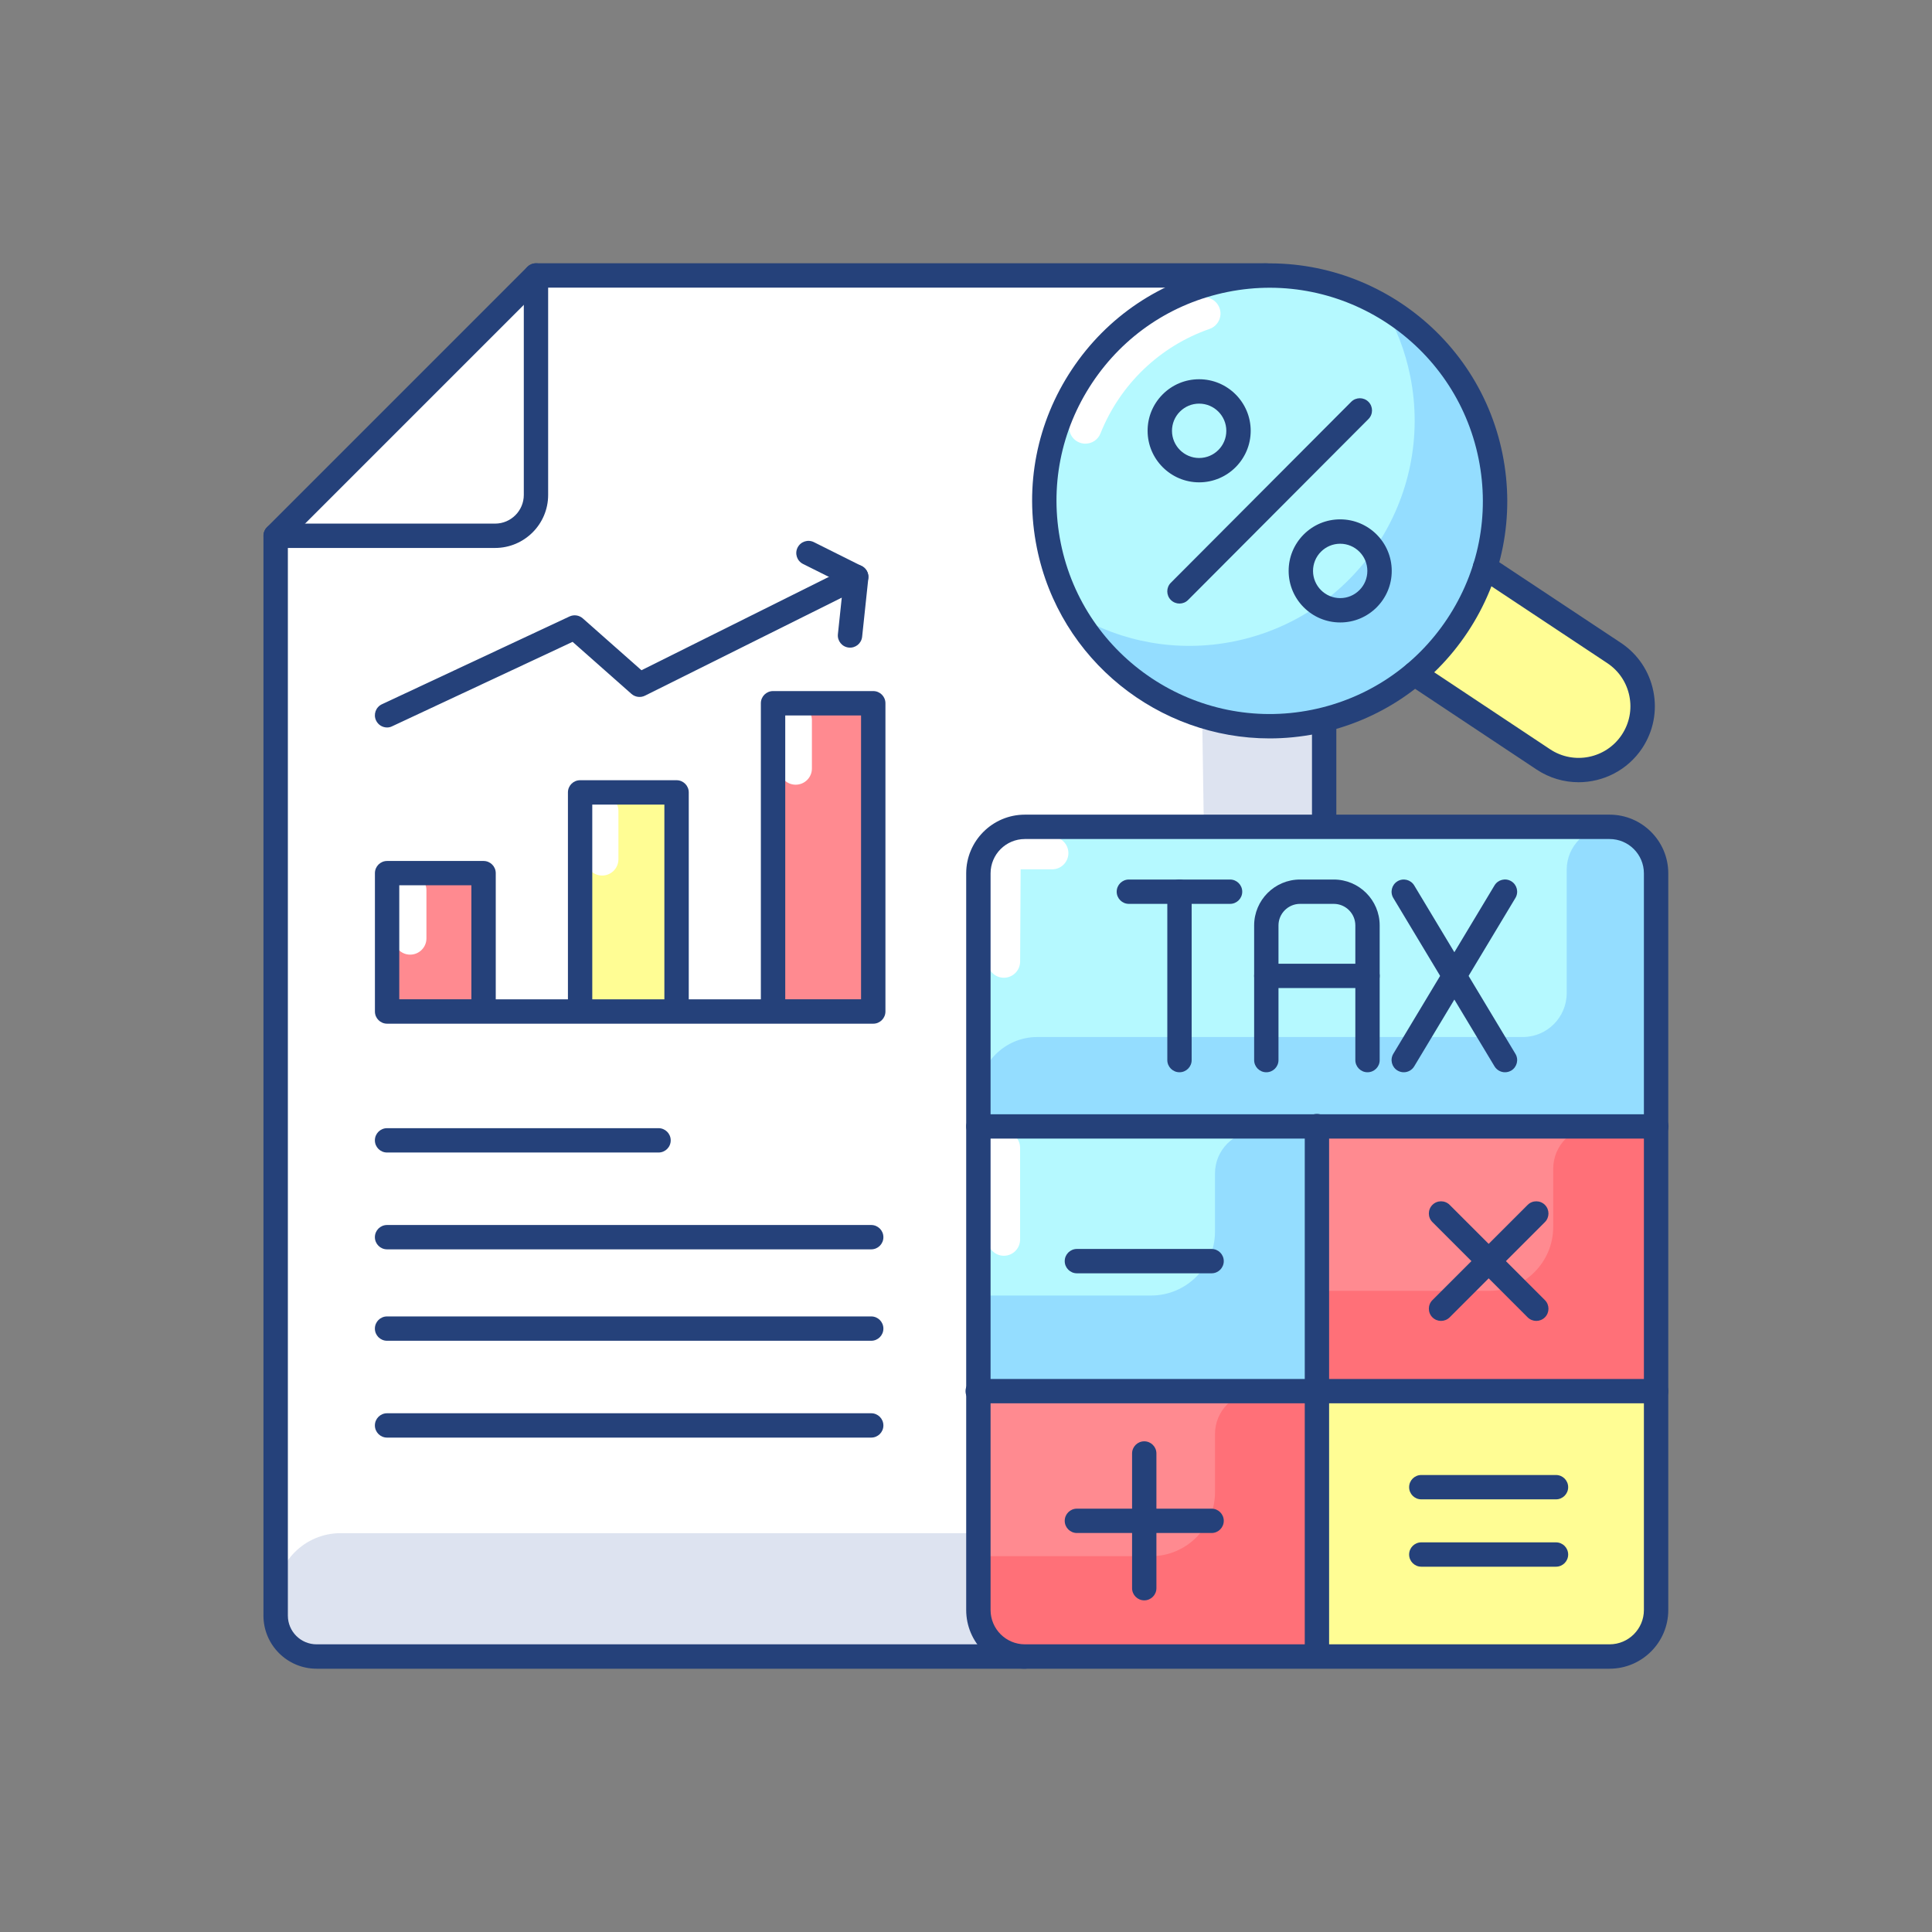 <svg id="Слой_1" enable-background="new 0 0 5000 5000" height="70" viewBox="0 0 5000 5000" width="70" xmlns="http://www.w3.org/2000/svg"><rect x="0" y="0" width="5000" height="5000" fill="#808080" stroke="none"/><g><g><g><path d="m3408.7 713h-2021.3l-673.7 673.7v2794.7c0 58.4 47.4 105.8 105.8 105.8h2643.1z" fill="#fff"/></g><g><path d="m3462.7 4287.2h-2643.2c-58.4 0-105.8-47.3-105.8-105.8v-45.7c0-92.7 75.2-167.9 167.9-167.9h2261.5l-49.1-3254.8h314.7z" fill="#dde3f0"/></g><g><path d="m2652.4 4318.6h-1833.2c-75.7 0-137.4-61.6-137.4-137.4v-2794.6c0-8.4 3.3-16.4 9.2-22.3l673.7-673.7c5.9-5.9 13.9-9.2 22.3-9.2h1890.1c17.4 0 31.5 14.1 31.5 31.5s-14.1 31.5-31.5 31.5h-1876.9l-655.2 655.2v2781.6c0 41 33.3 74.3 74.3 74.3h1833.2c17.4 0 31.5 14.1 31.5 31.5-.1 17.5-14.2 31.6-31.6 31.6z" fill="#25417a"/></g><g><path d="m1281.3 1418.1h-567.9c-17.4 0-31.5-14.1-31.5-31.5s14.1-31.5 31.5-31.5h567.9c41 0 74.3-33.3 74.3-74.3v-567.9c0-17.4 14.1-31.5 31.5-31.5s31.5 14.1 31.5 31.5v567.9c.1 75.7-61.6 137.3-137.3 137.3z" fill="#25417a"/></g><g><path d="m1001.8 1882.7c-11.9 0-23.2-6.7-28.6-18.2-7.4-15.8-.6-34.5 15.2-41.9l485.5-227.2c11.4-5.3 24.8-3.4 34.3 4.9l151.9 134.3 541.7-269.9c10.3-5.1 22.6-4.2 32.1 2.3 9.5 6.6 14.6 17.8 13.4 29.2l-16.1 151.7c-1.8 17.3-17.3 29.9-34.7 28-17.3-1.8-29.9-17.4-28-34.7l10-94.5-509.3 253.7c-11.5 5.7-25.3 3.9-35-4.6l-152.3-134.7-466.8 218.4c-4.3 2.2-8.8 3.2-13.3 3.2z" fill="#25417a"/></g><g><path d="m2215.8 1524.5c-4.7 0-9.5-1.1-14.1-3.3l-123.5-61.7c-15.6-7.8-21.9-26.7-14.1-42.3s26.7-21.9 42.3-14.1l123.5 61.7c15.6 7.8 21.9 26.7 14.1 42.3-5.5 11-16.6 17.4-28.2 17.4z" fill="#25417a"/></g><g><path d="m1501.2 2050.7h249.7v564.8h-249.7z" fill="#fffd94"/></g><g><path d="m1995.3 1820h249.7v795.5h-249.7z" fill="#ff8a90"/></g><g><path d="m1001.8 2259.6h249.7v355.9h-249.7z" fill="#ff8a90"/></g><g><path d="m1061.5 2470.6c-23.2 0-42-18.8-42-42v-124.8c0-23.2 18.8-42 42-42s42.1 18.8 42.1 42v124.8c0 23.2-18.9 42-42.1 42z" fill="#fff"/></g><g><path d="m1558.4 2265.9c-23.2 0-42-18.8-42-42v-124.9c0-23.2 18.8-42 42-42s42.1 18.8 42.1 42v124.8c-.1 23.3-18.9 42.1-42.1 42.1z" fill="#fff"/></g><g><path d="m2059.2 2030.8c-23.2 0-42-18.8-42-42v-124.8c0-23.2 18.8-42 42-42s42 18.8 42 42v124.8c.1 23.2-18.8 42-42 42z" fill="#fff"/></g><g><path d="m1750.9 2647c-17.4 0-31.5-14.1-31.5-31.5v-533.2h-186.6v533.2c0 17.4-14.1 31.5-31.5 31.5s-31.5-14.1-31.5-31.5v-564.8c0-17.4 14.1-31.5 31.5-31.5h249.7c17.4 0 31.5 14.1 31.5 31.5v564.8c0 17.4-14.2 31.5-31.6 31.5z" fill="#25417a"/></g><g><path d="m2260 2649.3h-1258.2c-17.4 0-31.5-14.1-31.5-31.5v-358.1c0-17.4 14.1-31.5 31.5-31.5h249.7c17.4 0 31.5 14.1 31.5 31.5v326.6h686.1v-766.3c0-17.4 14.1-31.5 31.5-31.5h259.4c17.4 0 31.5 14.1 31.5 31.5v797.7c0 17.4-14.1 31.6-31.5 31.6zm-227.8-63.1h196.2v-734.6h-196.2zm-998.9 0h186.6v-295.1h-186.6z" fill="#25417a"/></g><g><path d="m2254.7 3233.3h-1253c-17.4 0-31.5-14.1-31.5-31.5s14.1-31.5 31.5-31.5h1253c17.4 0 31.5 14.1 31.5 31.5.1 17.4-14.1 31.5-31.5 31.5z" fill="#25417a"/></g><g><path d="m1704.3 2982.7h-702.6c-17.4 0-31.5-14.1-31.5-31.5s14.1-31.5 31.5-31.5h702.6c17.4 0 31.5 14.1 31.5 31.5.1 17.3-14 31.5-31.5 31.5z" fill="#25417a"/></g><g><path d="m2254.7 3720.5h-1253c-17.4 0-31.5-14.1-31.5-31.5s14.1-31.5 31.5-31.5h1253c17.4 0 31.5 14.1 31.5 31.5.1 17.4-14.1 31.5-31.5 31.5z" fill="#25417a"/></g><g><path d="m2254.7 3469.9h-1253c-17.4 0-31.5-14.1-31.5-31.5s14.1-31.5 31.5-31.5h1253c17.4 0 31.5 14.1 31.5 31.5s-14.1 31.5-31.5 31.5z" fill="#25417a"/></g><g><path d="m3426.9 2171.4c-17.4 0-31.5-14.1-31.5-31.5v-277.9c0-17.4 14.1-31.5 31.5-31.5s31.5 14.1 31.5 31.5v277.8c0 17.5-14.1 31.6-31.5 31.6z" fill="#25417a"/></g></g><g><g><path d="m4165.6 2139.9c66.5 0 120.3 53.9 120.3 120.3v1906.5c0 66.5-53.9 120.3-120.3 120.3h-1513.2c-66.5 0-120.3-53.9-120.3-120.3v-1906.5c0-66.5 53.9-120.3 120.3-120.3z" fill="#b5f9ff"/></g><g><path d="m4285.9 2260.2v654.9h-1753.9v-78.6c0-84.3 68.4-152.7 152.7-152.7h1256.3c62.7 0 113.6-50.9 113.6-113.6v-319.2c0-61.3 49.7-111 111-111 66.4 0 120.3 53.8 120.3 120.2z" fill="#94ddff"/></g><g><path d="m2662.3 4283.3h742.4v-684.1h-874.3v552.2c-.1 72.8 59 131.9 131.9 131.9z" fill="#ff8a90"/></g><g><path d="m3422.1 3599.2h855.4v-684.1h-874.3v665.2c0 10.5 8.4 18.9 18.9 18.9z" fill="#ff8a90"/></g><g><path d="m2549.3 3599.2h855.4v-684.1h-874.3v665.2c-.1 10.5 8.4 18.9 18.9 18.9z" fill="#b5f9ff"/></g><g><path d="m4284.5 2915.2v673.8h-1.4v7.7h-852.4c-7.7 0-14.4-4.9-17.4-11.5-.8-2.2-1.4-4.7-1.4-7.3v-256c0 2.6.6 5.1 1.4 7.3 3 6.7 9.7 11.5 17.4 11.5h423.5c91.4 0 165.5-74.1 165.5-165.5v-150.5c0-60.5 49-109.5 109.5-109.5z" fill="#ff7078"/></g><g><path d="m4284.5 3601.8-1.1 543.3c-.2 76.3-62.1 138.1-138.4 138.1h-714.3c-7.7 0-14.4-4.9-17.4-11.5-.8-2.2-1.4-4.7-1.4-7.3v-256c0 2.6.6 5.1 1.4 7.3 3 6.7 9.7 11.5 17.4 11.5h423.5c91.4 0 165.5-74.1 165.5-165.5v-150.5c0-60.5 49-109.5 109.5-109.5h155.3z" fill="#ffd773"/></g><g><path d="m3409.2 3601.8-1.4 681.5h-748.1c-68 0-123.1-55.1-123.1-123.1v-151.6c0 2.6.6 5.1 1.4 7.3 3 6.7 9.7 11.5 17.4 11.5h423.5c91.4 0 165.5-74.1 165.5-165.5v-150.5c0-60.5 49-109.5 109.5-109.5z" fill="#ff7078"/></g><g><path d="m3409.2 2927.3-1.4 681.5h-871.2v-274.8c0 2.6.6 5.1 1.4 7.3 3 6.7 9.7 11.5 17.4 11.5h423.5c91.4 0 165.5-74.1 165.5-165.5v-150.5c0-60.5 49-109.5 109.5-109.5z" fill="#94ddff"/></g><g><path d="m3429.1 4275.5h725.6c71.7 0 129.8-58.1 129.8-129.8v-554.3h-874.3v665.2c0 10.5 8.4 18.9 18.9 18.9z" fill="#fffd94"/></g><g><path d="m3539.1 2557.1h-261.9c-17.4 0-31.5-14.1-31.5-31.5s14.1-31.5 31.5-31.5h261.9c17.4 0 31.5 14.1 31.5 31.5.1 17.4-14.1 31.5-31.5 31.5z" fill="#25417a"/></g><g><path d="m3539.1 2775c-17.4 0-31.5-14.1-31.5-31.5v-348.5c0-30.7-25-55.8-55.8-55.8h-87.3c-30.7 0-55.8 25-55.8 55.8v348.5c0 17.4-14.1 31.5-31.5 31.5s-31.5-14.1-31.5-31.5v-348.5c0-65.5 53.3-118.8 118.8-118.8h87.3c65.5 0 118.8 53.3 118.8 118.8v348.5c.1 17.4-14.1 31.5-31.5 31.5z" fill="#25417a"/></g><g><path d="m3183.4 2339.2h-261.9c-17.4 0-31.5-14.1-31.5-31.5s14.1-31.5 31.5-31.5h261.9c17.4 0 31.5 14.1 31.5 31.5s-14.1 31.5-31.5 31.5z" fill="#25417a"/></g><g><path d="m3052.5 2775c-17.4 0-31.5-14.1-31.5-31.5v-435.8c0-17.4 14.1-31.5 31.5-31.5s31.5 14.1 31.5 31.5v435.8c0 17.4-14.1 31.5-31.5 31.5z" fill="#25417a"/></g><g><path d="m3894.9 2775c-10.7 0-21.1-5.5-27.1-15.3l-261.9-435.7c-9-14.9-4.1-34.3 10.8-43.3s34.3-4.1 43.3 10.8l261.9 435.8c9 14.9 4.1 34.3-10.8 43.3-5.1 3-10.7 4.4-16.2 4.4z" fill="#25417a"/></g><g><path d="m3632.9 2775c-5.5 0-11.1-1.5-16.2-4.5-14.9-9-19.8-28.3-10.8-43.3l261.9-435.8c9-14.9 28.3-19.8 43.3-10.8 14.9 9 19.8 28.3 10.8 43.3l-261.9 435.8c-5.9 9.9-16.4 15.3-27.1 15.3z" fill="#25417a"/></g><g><path d="m2598 2530.4c-23.2 0-42-18.8-42-42v-237.2c0-47.1 38.3-85.4 85.4-85.4h81.6c23.2 0 42 18.8 42 42s-18.8 42-42 42h-81.6l-1.3 238.5c0 23.2-18.9 42.1-42.1 42.1z" fill="#fff"/></g><g><path d="m2598 3249.9c-23.2 0-42-18.8-42-42.1v-237.2c0-23.2 18.8-42.1 42-42.1s42 18.8 42 42.1v237.2c.1 23.2-18.8 42.1-42 42.1z" fill="#fff"/></g><g><path d="m4165.6 4318.6h-1513.2c-83.8 0-151.9-68.1-151.9-151.9v-1906.5c0-83.7 68.1-151.9 151.9-151.9h1513.2c83.7 0 151.9 68.1 151.9 151.9v1906.5c0 83.8-68.2 151.9-151.9 151.9zm-1513.2-2147.2c-49 0-88.8 39.8-88.8 88.8v1906.5c0 49 39.8 88.8 88.8 88.8h1513.2c49 0 88.8-39.8 88.8-88.8v-1906.5c0-49-39.8-88.8-88.8-88.8z" fill="#25417a"/></g><g><path d="m3975.9 3418.5c-8.1 0-16.1-3.1-22.3-9.2l-246.5-246.5c-12.3-12.3-12.3-32.3 0-44.6s32.3-12.3 44.6 0l246.5 246.5c12.3 12.3 12.3 32.3 0 44.6-6.2 6.1-14.3 9.2-22.3 9.2z" fill="#25417a"/></g><g><path d="m3729.4 3418.5c-8.1 0-16.1-3.1-22.3-9.2-12.3-12.3-12.3-32.3 0-44.6l246.5-246.5c12.3-12.3 32.3-12.3 44.6 0s12.3 32.3 0 44.6l-246.5 246.5c-6.2 6.1-14.3 9.2-22.3 9.2z" fill="#25417a"/></g><g><path d="m3135.6 3295.3h-348.6c-17.4 0-31.5-14.1-31.5-31.5s14.1-31.5 31.5-31.5h348.6c17.4 0 31.5 14.1 31.5 31.5s-14.1 31.5-31.5 31.5z" fill="#25417a"/></g><g><path d="m4026.9 3880.3h-348.6c-17.4 0-31.5-14.1-31.5-31.5s14.1-31.5 31.5-31.5h348.6c17.4 0 31.5 14.1 31.5 31.5s-14.1 31.5-31.5 31.5z" fill="#25417a"/></g><g><path d="m4026.9 4054.6h-348.6c-17.4 0-31.5-14.1-31.5-31.5s14.1-31.5 31.5-31.5h348.6c17.4 0 31.5 14.1 31.5 31.5s-14.1 31.5-31.5 31.5z" fill="#25417a"/></g><g><path d="m3135.6 3967.4h-348.6c-17.4 0-31.5-14.1-31.5-31.5s14.1-31.5 31.5-31.5h348.6c17.4 0 31.5 14.1 31.5 31.5s-14.1 31.5-31.5 31.5z" fill="#25417a"/></g><g><path d="m2961.3 4141.7c-17.4 0-31.5-14.1-31.5-31.5v-348.6c0-17.4 14.1-31.5 31.5-31.5s31.5 14.1 31.5 31.5v348.6c0 17.4-14.1 31.5-31.5 31.5z" fill="#25417a"/></g><g><path d="m4286.6 2946.7h-1754.5c-17.4 0-31.5-14.1-31.5-31.5s14.1-31.5 31.5-31.5h1754.5c17.4 0 31.5 14.1 31.5 31.5s-14.1 31.5-31.5 31.5z" fill="#25417a"/></g><g><path d="m4286.5 2915.2h-.6z" fill="#b5f9ff"/></g><g><path d="m3408.2 4317.8c-17.4 0-31.5-14.1-31.5-31.5v-1372c0-17.4 14.1-31.5 31.5-31.5s31.5 14.1 31.5 31.5v1371.9c0 17.5-14.1 31.6-31.5 31.6z" fill="#25417a"/></g><g><path d="m4286 3631.8h-1755.7c-17.4 0-31.5-14.1-31.5-31.5s14.1-31.5 31.5-31.5h1755.7c17.4 0 31.5 14.1 31.5 31.5.1 17.4-14.1 31.5-31.5 31.5z" fill="#25417a"/></g></g><g><g><circle cx="3285.9" cy="1296.2" fill="#b5f9ff" r="583.1"/></g><g><path d="m3401.1 1867.9c-250.6 50.5-496.1-67.9-618.1-276.9 119.2 70.2 263.9 98.4 410.2 69 315.8-63.7 519.9-371.3 456.4-686.9-13-65-36.6-125.3-68.8-179.6 138.1 80.9 242.4 218.2 276.7 387.5 63.6 315.6-140.6 623.2-456.4 686.9z" fill="#94ddff"/></g><g><path d="m3052.5 1562c-8.1 0-16.1-3.1-22.3-9.2-12.3-12.3-12.4-32.3-.1-44.6l466.8-468.3c12.3-12.3 32.3-12.4 44.6-.1s12.4 32.3.1 44.6l-466.8 468.3c-6.1 6.2-14.2 9.3-22.3 9.3z" fill="#25417a"/></g><g><path d="m3103.4 1248.3c-73.4 0-133.3-59.7-133.4-133.2-.1-35.6 13.8-69.1 38.9-94.4 25.2-25.2 58.6-39.2 94.3-39.2h.2c73.4 0 133.3 59.7 133.4 133.2s-59.6 133.5-133.2 133.6c0 0-.1 0-.2 0zm0-203.7h-.1c-18.8 0-36.4 7.4-49.7 20.7s-20.5 31-20.5 49.8c.1 38.7 31.6 70.2 70.3 70.2h.1c38.8-.1 70.3-31.7 70.2-70.4 0-38.8-31.6-70.3-70.3-70.3z" fill="#25417a"/></g><g><path d="m3468.4 1610.9c-73.5 0-133.3-59.7-133.4-133.2-.1-35.6 13.8-69.1 38.9-94.4 25.2-25.2 58.6-39.2 94.3-39.2h.2c73.5 0 133.3 59.7 133.4 133.2.1 35.6-13.8 69.1-38.9 94.4-25.2 25.2-58.6 39.2-94.3 39.2-.1 0-.1 0-.2 0zm0-203.7h-.1c-18.8 0-36.4 7.4-49.7 20.7s-20.5 31-20.5 49.8c.1 38.7 31.6 70.2 70.3 70.2h.1c18.8 0 36.4-7.4 49.7-20.7s20.5-31 20.5-49.8c0-38.7-31.6-70.2-70.3-70.2z" fill="#25417a"/></g><g><path d="m3843.1 1468.4 334.1 221.5c76 50.5 96.7 153.1 46.2 229.2-50.5 76-153.1 96.7-229.2 46.2l-333.5-221.6z" fill="#fffd94"/></g><g><path d="m4085.4 2024.4c-37.4 0-75.2-10.6-108.6-32.8l-333.6-221.6c-14.5-9.6-18.5-29.2-8.8-43.7 9.6-14.5 29.2-18.5 43.7-8.8l333.5 221.6c61.4 40.8 144.6 24.1 185.5-37.4 19.8-29.8 26.8-65.4 19.7-100.5-7.1-35-27.3-65.2-57.1-85l-334-221.5c-14.5-9.6-18.5-29.2-8.8-43.7 9.6-14.5 29.2-18.5 43.7-8.9l334.1 221.5c43.8 29.1 73.7 73.5 84.1 125.1 10.4 51.5.1 104.1-29 147.9-38 56.9-100.7 87.8-164.4 87.8z" fill="#25417a"/></g><g><path d="m2809 1148.2c-5.2 0-10.5-1-15.6-3-21.6-8.6-32.1-33.1-23.4-54.7 59.9-149.8 181.2-265.9 332.8-318.7 21.9-7.6 45.9 4 53.5 25.9s-4 45.9-25.9 53.5c-128.6 44.8-231.5 143.3-282.4 270.5-6.5 16.5-22.3 26.5-39 26.5z" fill="#fff"/></g><g><path d="m3285.7 1911c-286.5 0-543.6-201.8-602.3-493.2-32.4-160.9-.3-324.9 90.6-461.6s229.5-229.9 390.5-262.4c332.2-67 657 148.8 724 481.1 32.4 160.9.3 324.9-90.6 461.6s-229.5 229.9-390.5 262.4c-40.8 8.1-81.5 12.1-121.7 12.1zm-540.5-505.7c60.1 298.1 351.6 491.8 649.7 431.7 144.4-29.1 268.9-112.7 350.4-235.4s110.4-269.8 81.3-414.3c-60.1-298.1-351.6-491.8-649.7-431.7-144.4 29.1-268.9 112.7-350.4 235.4s-110.4 269.8-81.3 414.3z" fill="#25417a"/></g></g></g></svg>